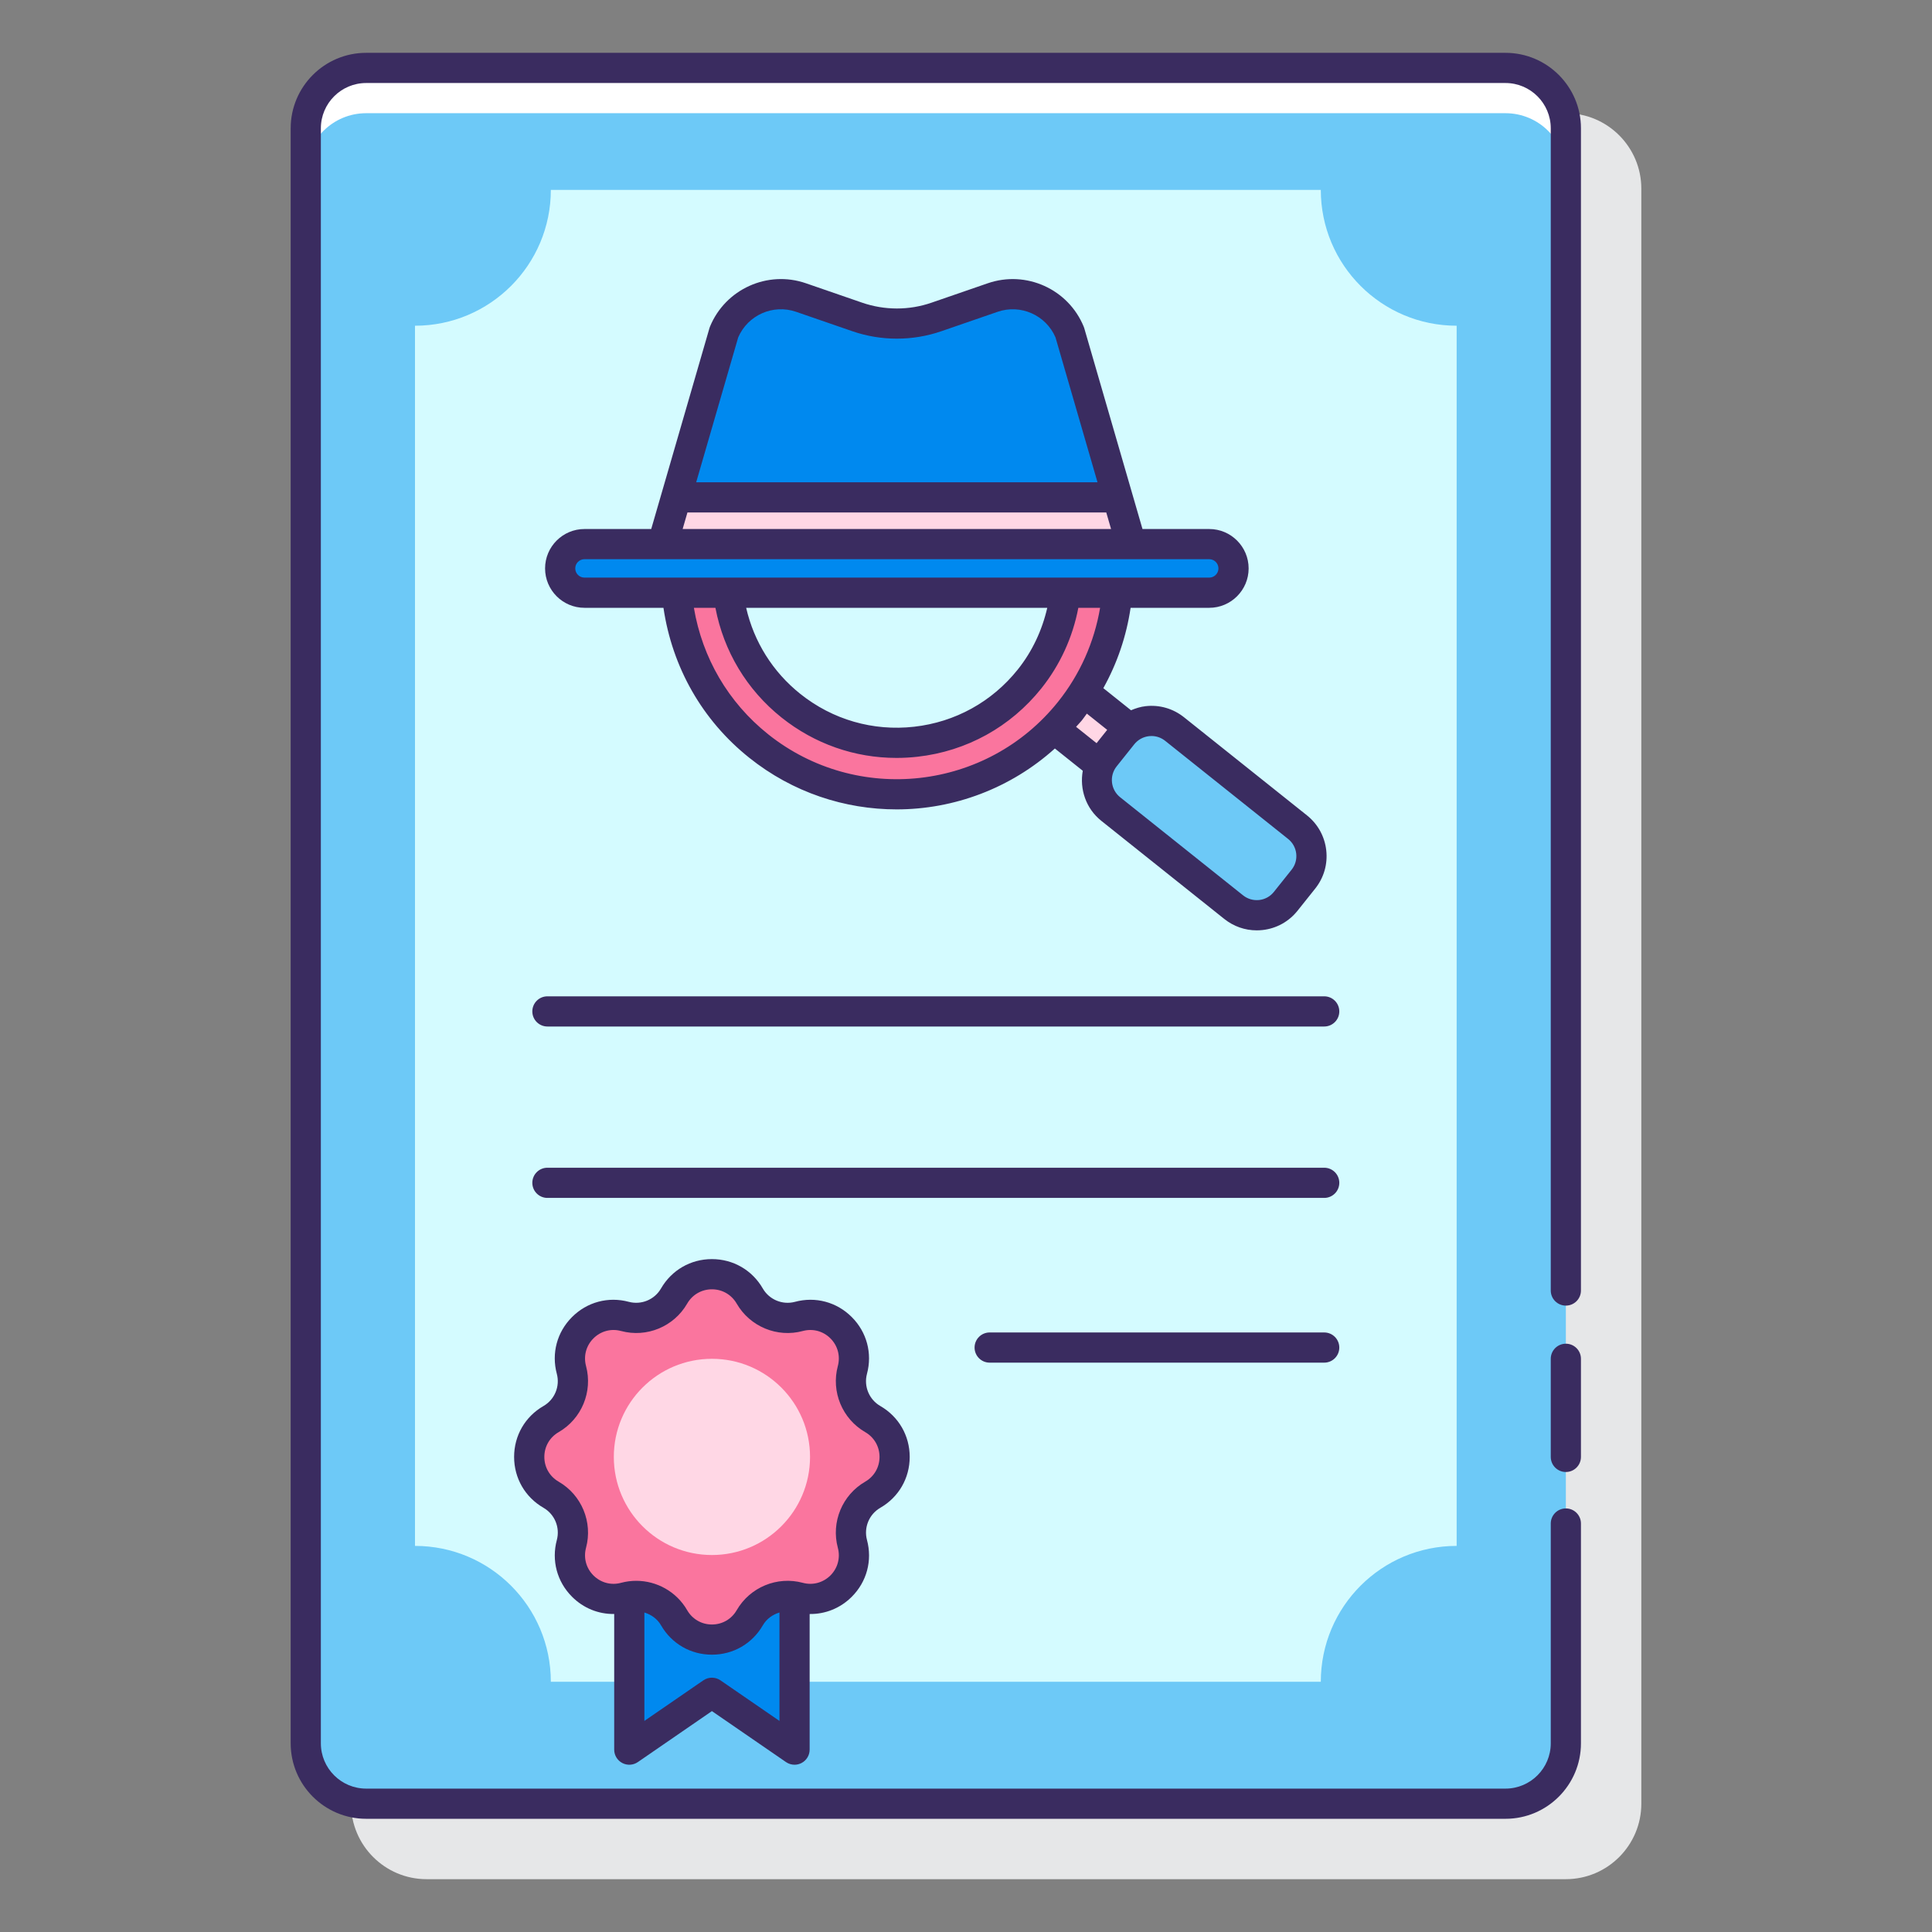 <svg id="Layer_1" enable-background="new 0 0 128 128" height="512" viewBox="0 0 128 128" width="512" xmlns="http://www.w3.org/2000/svg"><rect x="0" y="0" width="128" height="128" fill="#808080" stroke="none"/><g><g><path d="m103.742 7.5h-75.484c-2.757 0-5 2.243-5 5v107c0 2.757 2.243 5 5 5h75.484c2.757 0 5-2.243 5-5v-107c0-2.757-2.243-5-5-5z" fill="#e6e7e8"/></g><g><path d="m99.742 4.5h-75.484c-2.209 0-4 1.791-4 4v107c0 2.209 1.791 4 4 4h75.484c2.209 0 4-1.791 4-4v-107c0-2.209-1.791-4-4-4z" fill="#6dc9f7"/><g><path d="m99.742 4.5h-75.484c-2.209 0-4 1.791-4 4v3c0-2.209 1.791-4 4-4h75.484c2.209 0 4 1.791 4 4v-3c0-2.209-1.791-4-4-4z" fill="#fff"/></g><g><path d="m27.494 21.58v80.84c4.971 0 9 4.029 9 9h51.013c0-4.971 4.029-9 9-9v-80.84c-4.971 0-9-4.029-9-9h-51.013c0 4.97-4.03 9-9 9z" fill="#d4fbff"/></g><g><g><g><g><g><path d="m73.199 50.151 1.169-1.464c.136-.17.295-.309.462-.433l-3.035-2.422c-.273.438-.578.862-.909 1.276s-.676.806-1.042 1.169l3.036 2.422c.083-.191.183-.377.319-.548z" fill="#ffd7e5"/></g><g><path d="m44.823 39.268c.347 3.851 2.19 7.562 5.444 10.158 6.324 5.047 15.574 4.007 20.621-2.317 1.863-2.334 2.891-5.068 3.135-7.841z" fill="#fa759e"/></g><g><path d="m48.244 39.268c.333 2.842 1.742 5.56 4.156 7.486 4.858 3.877 11.94 3.081 15.817-1.777 1.362-1.707 2.135-3.688 2.37-5.708h-22.343z" fill="#d4fbff"/></g><path d="m85.963 54.799-8.146-6.5c-1.06-.845-2.604-.672-3.449.388l-1.169 1.464c-.845 1.059-.672 2.604.388 3.449l8.146 6.5c1.06.845 2.601.675 3.447-.385.382-.479.792-.992 1.173-1.47.845-1.059.669-2.6-.39-3.446z" fill="#6dc9f7"/></g></g></g><g><g><g><g><g><g><path d="m70.875 22.021c-.823-2.002-3.065-3.013-5.11-2.307l-3.721 1.285c-1.701.587-3.549.587-5.25 0l-3.721-1.285c-2.046-.706-4.287.306-5.11 2.307l-4.067 14.027h-5.174c-.889 0-1.61.721-1.61 1.61 0 .889.721 1.61 1.61 1.61h41.393c.889 0 1.61-.721 1.61-1.61 0-.889-.721-1.61-1.61-1.61h-5.174z" fill="#0089ef"/></g><g><path d="m74.044 32.953h-29.251l-.897 3.095h31.046z" fill="#ffd7e5"/></g></g></g></g></g></g></g><g><path d="m49.673 107.18c-1.114 1.93-3.899 1.93-5.013 0-.605-1.049-1.792-1.591-2.968-1.401v10.138l5.474-3.767 5.474 3.767v-10.137c-1.175-.191-2.361.351-2.967 1.4z" fill="#0089ef"/></g><g><path d="m49.673 85.868c.655 1.135 1.991 1.688 3.256 1.349 2.152-.577 4.122 1.393 3.545 3.545-.339 1.266.214 2.601 1.349 3.256 1.93 1.114 1.93 3.899 0 5.013-1.135.655-1.688 1.991-1.349 3.256.577 2.152-1.393 4.122-3.545 3.545-1.266-.339-2.601.214-3.256 1.349-1.114 1.93-3.899 1.93-5.013 0-.655-1.135-1.991-1.688-3.256-1.349-2.152.577-4.122-1.393-3.545-3.545.339-1.266-.214-2.601-1.349-3.256-1.93-1.114-1.93-3.899 0-5.013 1.135-.655 1.688-1.991 1.349-3.256-.577-2.152 1.393-4.122 3.545-3.545 1.266.339 2.601-.214 3.256-1.349 1.114-1.93 3.899-1.93 5.013 0z" fill="#fa759e"/><g fill="#3a2c60"><path d="m103.742 89.024c-.552 0-1 .447-1 1v6.5c0 .553.448 1 1 1s1-.447 1-1v-6.5c0-.552-.448-1-1-1z"/><path d="m99.742 3.5h-75.484c-2.757 0-5 2.243-5 5v107c0 2.757 2.243 5 5 5h75.484c2.757 0 5-2.243 5-5v-14.563c0-.553-.448-1-1-1s-1 .447-1 1v14.563c0 1.654-1.346 3-3 3h-75.484c-1.654 0-3-1.346-3-3v-107c0-1.654 1.346-3 3-3h75.484c1.654 0 3 1.346 3 3v77c0 .553.448 1 1 1s1-.447 1-1v-77c0-2.757-2.243-5-5-5z"/><path d="m87.732 66.009h-51.464c-.552 0-1 .447-1 1s.448 1 1 1h51.464c.552 0 1-.447 1-1s-.448-1-1-1z"/><path d="m87.732 77.365h-51.464c-.552 0-1 .447-1 1s.448 1 1 1h51.464c.552 0 1-.447 1-1s-.448-1-1-1z"/><path d="m87.732 88.279h-22.164c-.552 0-1 .447-1 1s.448 1 1 1h22.164c.552 0 1-.447 1-1s-.448-1-1-1z"/><path d="m74.905 40.269h5.21c1.439 0 2.61-1.171 2.61-2.61s-1.171-2.61-2.61-2.61h-4.422l-3.858-13.306c-.01-.035-.022-.068-.036-.102-1.023-2.489-3.816-3.752-6.361-2.872l-3.721 1.284c-1.481.515-3.114.513-4.597 0l-3.72-1.284c-2.542-.881-5.338.382-6.362 2.871-.014.034-.025.067-.036.103l-3.857 13.306h-4.422c-1.439 0-2.61 1.171-2.61 2.61s1.171 2.61 2.61 2.61h5.233c.581 3.941 2.566 7.448 5.689 9.939 2.881 2.3 6.332 3.416 9.76 3.416 3.794 0 7.546-1.389 10.483-4.034l1.849 1.476c-.218 1.21.201 2.497 1.228 3.316l8.146 6.5c.619.494 1.37.757 2.149.756.129 0 .259-.007.389-.021.917-.102 1.739-.556 2.314-1.276l1.173-1.47c.576-.722.835-1.624.731-2.54s-.558-1.737-1.279-2.312l-8.146-6.5c-.721-.576-1.625-.837-2.541-.733-.341.038-.661.14-.968.271l-1.835-1.465c.918-1.646 1.53-3.444 1.807-5.323zm-29.36-6.317h27.748l.293 1.01.025.086h-28.384zm3.362-11.598c.637-1.479 2.313-2.224 3.84-1.695l3.72 1.284c1.903.658 4 .658 5.903 0l3.721-1.284c1.525-.528 3.203.217 3.839 1.695l2.783 9.598h-26.589zm-10.795 15.304c0-.337.274-.61.61-.61h5.174 31.046 5.173c.336 0 .61.273.61.61s-.274.61-.61.61h-41.393c-.336.001-.61-.273-.61-.61zm31.272 2.611c-.342 1.491-.996 2.889-1.95 4.084-1.708 2.142-4.148 3.489-6.87 3.795-2.721.307-5.4-.466-7.541-2.175-1.827-1.458-3.072-3.455-3.588-5.704zm-18.493 8.377c-2.644-2.111-4.358-5.057-4.919-8.377h1.426c.548 2.871 2.074 5.428 4.378 7.267 2.192 1.75 4.855 2.678 7.619 2.678.462 0 .927-.025 1.392-.078 3.253-.365 6.168-1.976 8.21-4.534 1.238-1.552 2.073-3.38 2.445-5.332h1.442c-.385 2.274-1.333 4.406-2.778 6.217-4.701 5.892-13.322 6.859-19.215 2.159zm25.233.126c.055-.006.11-.009.165-.009.328 0 .644.11.904.317l8.146 6.501c.304.242.496.588.539.973.044.386-.065.765-.307 1.067l-1.174 1.47c-.242.304-.587.494-.972.537-.388.04-.766-.067-1.069-.31l-8.145-6.5c-.627-.501-.73-1.418-.23-2.044l1.168-1.464c.243-.302.589-.494.975-.538zm-2.77-.417-.704.882-1.357-1.083c.123-.144.258-.271.377-.42.118-.148.224-.303.336-.455z"/><path d="m58.322 99.896c1.22-.703 1.948-1.964 1.948-3.372 0-1.409-.729-2.67-1.948-3.373-.741-.428-1.104-1.304-.883-2.131.365-1.359-.012-2.767-1.008-3.762-.995-.996-2.402-1.374-3.762-1.008-.826.22-1.703-.142-2.131-.883-.704-1.22-1.965-1.948-3.373-1.948s-2.669.729-3.373 1.948c-.427.741-1.303 1.102-2.131.883-1.361-.366-2.767.012-3.762 1.008-.996.995-1.373 2.402-1.008 3.762.222.827-.142 1.703-.882 2.131-1.22.703-1.948 1.964-1.948 3.373 0 1.408.729 2.669 1.948 3.372.742.428 1.104 1.305.883 2.132-.365 1.359.012 2.767 1.008 3.762.759.76 1.756 1.157 2.792 1.141v8.987c0 .371.206.712.535.885.329.174.726.149 1.032-.061l4.907-3.377 4.908 3.377c.17.116.368.176.567.176.159 0 .319-.038.465-.115.329-.173.535-.514.535-.885v-8.986c1.034.015 2.032-.382 2.791-1.141.996-.995 1.373-2.402 1.008-3.762-.222-.828.141-1.705.882-2.133zm-10.589 11.431c-.342-.234-.792-.234-1.134 0l-3.907 2.688v-7.182c.451.136.854.418 1.102.847.704 1.22 1.965 1.947 3.373 1.947s2.669-.728 3.373-1.947c.248-.428.651-.711 1.102-.847v7.183zm9.59-13.163c-1.524.88-2.271 2.683-1.814 4.382.177.662-.006 1.346-.49 1.83-.485.483-1.171.668-1.83.49-1.701-.458-3.501.291-4.381 1.814-.342.593-.956.947-1.641.947s-1.298-.354-1.64-.947c-.707-1.225-2.009-1.947-3.375-1.947-.334 0-.672.043-1.006.133-.663.179-1.345-.007-1.83-.49-.484-.484-.667-1.168-.49-1.83.456-1.699-.29-3.502-1.815-4.382-.593-.342-.947-.955-.947-1.64 0-.686.354-1.299.948-1.641 1.524-.88 2.27-2.682 1.814-4.381-.177-.662.006-1.346.49-1.83s1.168-.669 1.83-.49c1.705.459 3.502-.291 4.381-1.814.342-.594.956-.948 1.64-.948.685 0 1.298.354 1.641.948.88 1.523 2.681 2.274 4.381 1.814.662-.178 1.346.006 1.83.49s.667 1.168.49 1.83c-.456 1.699.291 3.501 1.815 4.381.593.342.947.955.947 1.641 0 .685-.354 1.298-.948 1.64z"/></g></g><circle cx="47.167" cy="96.524" fill="#ffd7e5" r="6.5"/></g></g></svg>